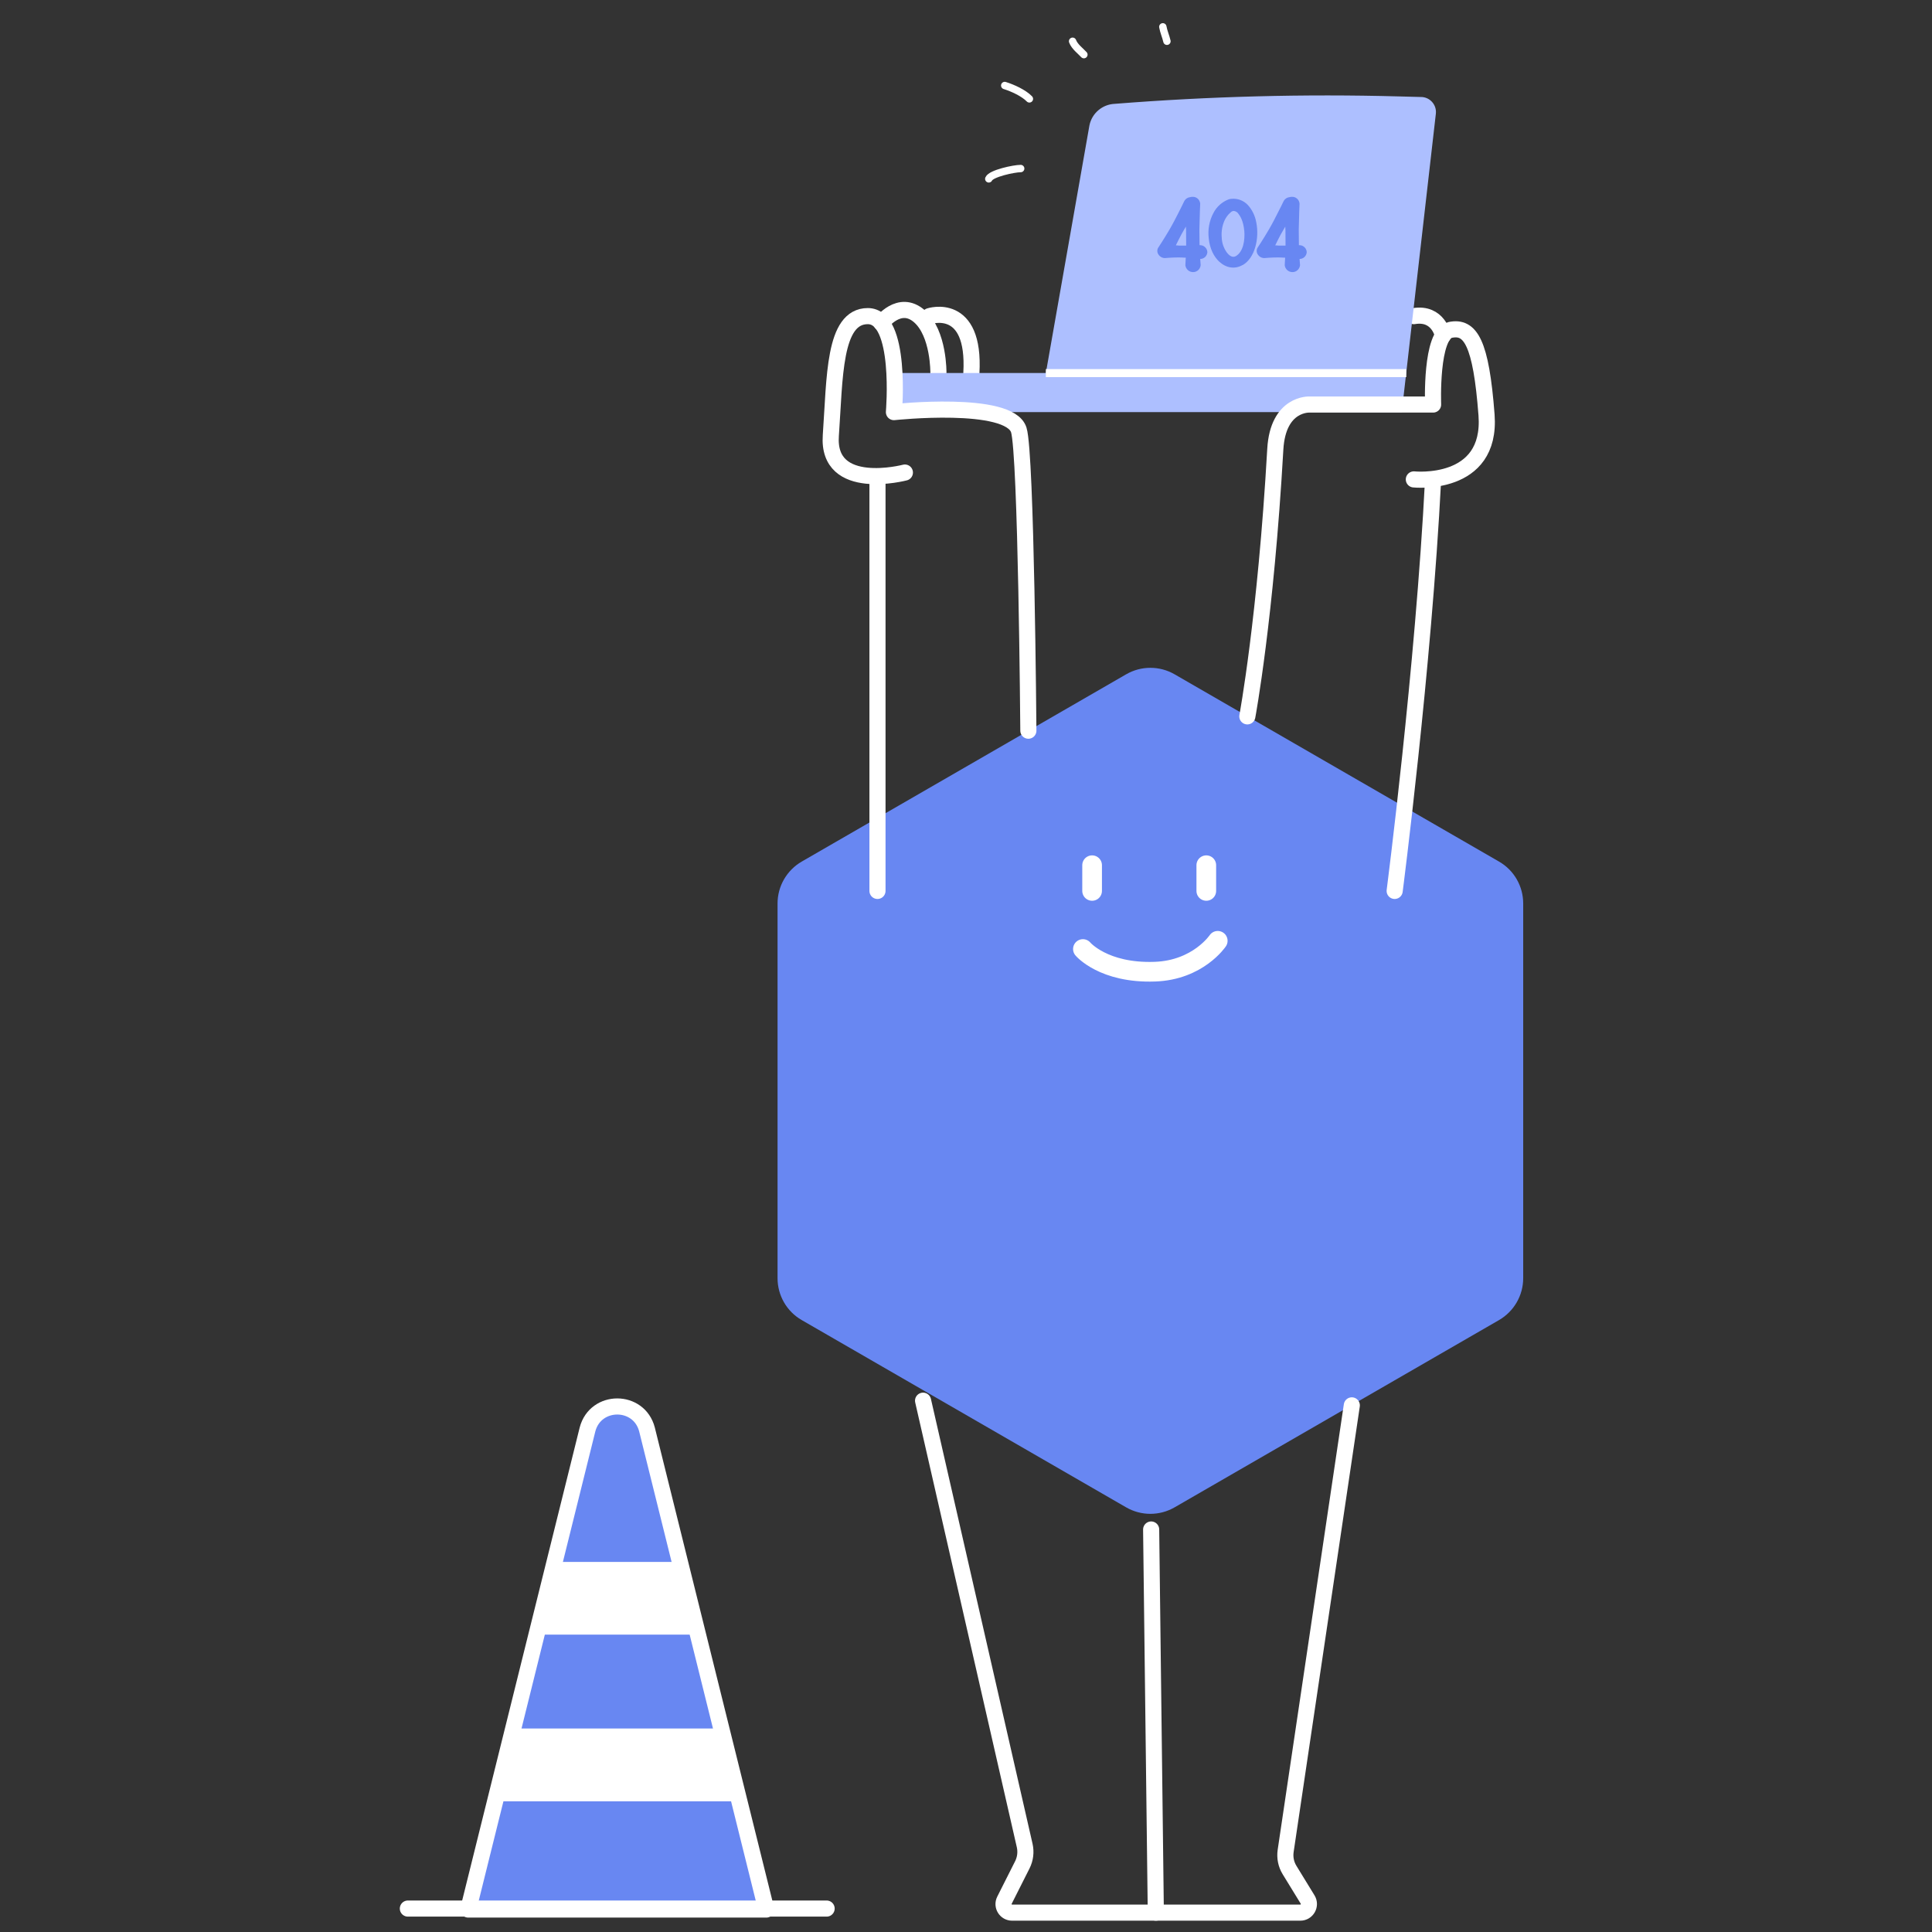 <svg width="360" height="360" viewBox="0 0 360 360" fill="none" xmlns="http://www.w3.org/2000/svg">
<rect x="0" y="0" width="360" height="360" fill="#333333" stroke="none"/>
<path d="M109.474 266.356L87.248 355.815H142.782L120.557 266.356C119.07 260.65 110.961 260.65 109.474 266.356Z" fill="#6887F2"/>
<path d="M218.861 125.643L279.321 160.543C282.114 162.15 283.826 165.123 283.826 168.352V238.168C283.826 241.382 282.114 244.355 279.321 245.977L218.861 280.878C216.067 282.484 212.643 282.484 209.85 280.878L149.39 245.977C146.597 244.37 144.885 241.397 144.885 238.168V168.352C144.885 165.138 146.597 162.165 149.39 160.543L209.85 125.643C212.643 124.036 216.067 124.036 218.861 125.643Z" fill="#6887F2"/>
<path d="M259.875 166.009C259.875 166.009 265.236 124.606 267.038 89.33" stroke="white" stroke-width="3.003" stroke-linecap="round" stroke-linejoin="round"/>
<path d="M163.506 166.009V89.33" stroke="white" stroke-width="3.003" stroke-linecap="round" stroke-linejoin="round"/>
<path d="M164.242 60.195C164.242 60.195 167.591 55.705 171.285 58.904C174.98 62.102 174.86 69.506 174.86 69.506" stroke="white" stroke-width="3.003" stroke-linecap="round" stroke-linejoin="round"/>
<path d="M173.193 58.905C173.193 58.905 181.768 56.096 181.002 69.507" stroke="white" stroke-width="3.003" stroke-linecap="round" stroke-linejoin="round"/>
<path d="M268.87 62.525C268.87 62.525 268.045 58.14 263.449 58.906" stroke="white" stroke-width="3.003" stroke-linecap="round" stroke-linejoin="round"/>
<path d="M203.004 23.343L194.879 69.506H167.458L166.557 76.79H261.196L267.549 21.195C267.744 19.498 266.392 18.027 264.695 18.072L260.701 17.966C243.025 17.486 225.335 17.951 207.719 19.348C205.422 19.438 203.469 21.09 203.004 23.343Z" fill="#ADBFFF"/>
<path d="M194.879 69.522H262.037" stroke="white" stroke-width="1.502" stroke-linejoin="round"/>
<path d="M223.638 48.225C223.683 48.961 223.728 49.411 223.728 49.411C223.653 50.147 223.052 50.703 222.316 50.703C221.581 50.703 220.965 50.162 220.875 49.426C220.875 49.426 220.905 48.87 220.95 48.014C220.905 48.014 220.86 48.014 220.815 48.014C220.424 47.999 220.034 47.969 219.658 47.969C218.277 47.969 217.075 48.09 217.075 48.09C216.595 48.09 216.144 47.849 215.874 47.444C215.604 47.068 215.574 46.573 215.799 46.182C215.799 46.182 216.85 44.605 217.931 42.758C218.232 42.248 218.517 41.707 218.802 41.181C219.839 39.214 220.695 37.427 220.695 37.427C220.92 37.037 221.325 36.781 221.776 36.736C221.911 36.691 222.061 36.676 222.196 36.676C222.947 36.631 223.578 37.202 223.638 37.953C223.638 37.953 223.533 40.236 223.488 42.773C223.488 43.464 223.503 45.416 223.518 45.687C223.563 45.687 223.593 45.687 223.593 45.687C223.953 45.687 224.299 45.807 224.554 46.062C224.809 46.303 224.974 46.648 224.974 47.008C224.914 47.714 224.344 48.255 223.638 48.255V48.225ZM220.995 42.773C220.995 42.578 220.995 42.398 220.98 42.218C220.679 42.713 220.379 43.239 220.109 43.734C219.733 44.44 219.388 45.131 219.103 45.717C219.298 45.717 219.508 45.747 219.703 45.762C220.079 45.777 220.965 45.762 221.025 45.762C221.025 45.462 221.025 43.449 221.01 42.758L220.995 42.773Z" fill="#6887F2"/>
<path d="M231.537 49.381C230.11 50.207 228.504 49.951 227.212 48.78C226.221 47.879 225.41 46.347 225.23 44.395C225.035 42.773 225.335 41.136 226.101 39.694C226.701 38.523 227.723 37.607 228.954 37.142C229.104 37.096 229.269 37.066 229.435 37.051C230.576 36.931 231.717 37.352 232.513 38.193C233.339 39.109 233.88 40.235 234.09 41.452C234.691 44.425 233.82 48.119 231.552 49.396L231.537 49.381ZM231.837 42.923C231.732 41.752 231.387 40.641 230.801 39.89C230.606 39.559 230.261 39.334 229.87 39.304C229.675 39.319 229.48 39.409 229.345 39.544C228.819 39.98 228.398 40.55 228.128 41.181C227.723 42.142 227.557 43.194 227.648 44.23C227.678 45.221 227.993 46.182 228.564 46.993C229.044 47.654 229.66 48.074 230.276 47.729C231.642 46.933 232.018 44.831 231.852 42.908L231.837 42.923Z" fill="#6887F2"/>
<path d="M242.154 48.225C242.199 48.961 242.244 49.411 242.244 49.411C242.169 50.147 241.568 50.703 240.832 50.703C240.096 50.703 239.48 50.162 239.39 49.426C239.39 49.426 239.42 48.87 239.465 48.014C239.42 48.014 239.375 48.014 239.33 48.014C238.94 47.999 238.549 47.969 238.174 47.969C236.792 47.969 235.591 48.09 235.591 48.09C235.11 48.09 234.66 47.849 234.39 47.444C234.119 47.068 234.089 46.573 234.314 46.182C234.314 46.182 235.366 44.605 236.447 42.758C236.747 42.248 237.033 41.707 237.318 41.181C238.354 39.214 239.21 37.427 239.21 37.427C239.435 37.037 239.841 36.781 240.291 36.736C240.427 36.691 240.577 36.676 240.712 36.676C241.463 36.631 242.093 37.202 242.154 37.953C242.154 37.953 242.048 40.236 242.003 42.773C242.003 43.464 242.018 45.416 242.033 45.687C242.078 45.687 242.108 45.687 242.108 45.687C242.469 45.687 242.814 45.807 243.07 46.062C243.325 46.303 243.49 46.648 243.49 47.008C243.43 47.714 242.859 48.255 242.154 48.255V48.225ZM239.51 42.773C239.51 42.578 239.51 42.398 239.495 42.218C239.195 42.713 238.895 43.239 238.624 43.734C238.249 44.44 237.904 45.131 237.618 45.717C237.814 45.717 238.024 45.747 238.219 45.762C238.594 45.777 239.48 45.762 239.541 45.762C239.541 45.462 239.541 43.449 239.525 42.758L239.51 42.773Z" fill="#6887F2"/>
<path d="M263.448 89.332C263.448 89.332 278.015 90.863 276.994 77.318C275.972 63.772 273.975 60.708 270.251 61.474C266.526 62.24 267.037 75.38 267.037 75.38H244.03C244.03 75.38 238.128 75.035 237.633 83.715C235.846 115.161 232.422 133.483 232.422 133.483" stroke="white" stroke-width="3.003" stroke-linecap="round" stroke-linejoin="round"/>
<path d="M168.613 88.053C168.613 88.053 154.046 91.882 154.812 81.145C155.578 70.408 155.293 58.904 161.705 58.904C168.118 58.904 166.571 76.79 166.571 76.79C166.571 76.79 188.046 74.492 189.833 80.109C191.23 84.494 191.62 136.154 191.62 136.154" stroke="white" stroke-width="3.003" stroke-linecap="round" stroke-linejoin="round"/>
<path d="M251.891 261.871L239.562 344.902C239.382 346.134 239.637 347.395 240.283 348.446L243.662 353.958C244.307 355.024 243.541 356.391 242.295 356.391H215.369L214.5 285" stroke="white" stroke-width="3.003" stroke-linecap="round" stroke-linejoin="round"/>
<path d="M172 261L190.937 343.896C191.207 345.098 191.057 346.359 190.501 347.47L187.168 354.078C186.627 355.144 187.408 356.391 188.594 356.391H215.4" stroke="white" stroke-width="3.003" stroke-linecap="round" stroke-linejoin="round"/>
<path d="M216.676 5C216.841 5.931 217.231 6.772 217.442 7.688" stroke="white" stroke-width="1.375" stroke-linecap="round" stroke-linejoin="round"/>
<path d="M199.863 7.688C200.239 8.694 201.365 9.52 201.966 10.18" stroke="white" stroke-width="1.375" stroke-linecap="round" stroke-linejoin="round"/>
<path d="M187.217 15.932C188.749 16.412 190.761 17.343 191.812 18.424" stroke="white" stroke-width="1.375" stroke-linecap="round" stroke-linejoin="round"/>
<path d="M184.244 33.328C184.665 32.322 188.93 31.406 190.191 31.406" stroke="white" stroke-width="1.375" stroke-linecap="round" stroke-linejoin="round"/>
<path d="M154.03 355.633H76" stroke="white" stroke-width="3.003" stroke-linecap="round" stroke-linejoin="round"/>
<path d="M109.474 266.356L87.248 355.815H142.782L120.557 266.356C119.07 260.65 110.961 260.65 109.474 266.356Z" stroke="white" stroke-width="3.003" stroke-linecap="round" stroke-linejoin="round"/>
<path d="M92.158 335.645H138.937L135.033 322.084H96.063L92.158 335.645Z" fill="white"/>
<path d="M127.195 291.045H103.903L99.998 304.591H131.099L127.195 291.045Z" fill="white"/>
<path d="M224.775 161.219V166.009" stroke="white" stroke-width="3.666" stroke-linecap="round" stroke-linejoin="round"/>
<path d="M203.498 161.219V166.009" stroke="white" stroke-width="3.666" stroke-linecap="round" stroke-linejoin="round"/>
<path d="M201.785 176.836C201.785 176.836 205.615 181.402 215.211 181.056C223.26 180.771 226.909 175.305 226.909 175.305" stroke="white" stroke-width="3.666" stroke-linecap="round" stroke-linejoin="round"/>
</svg>

